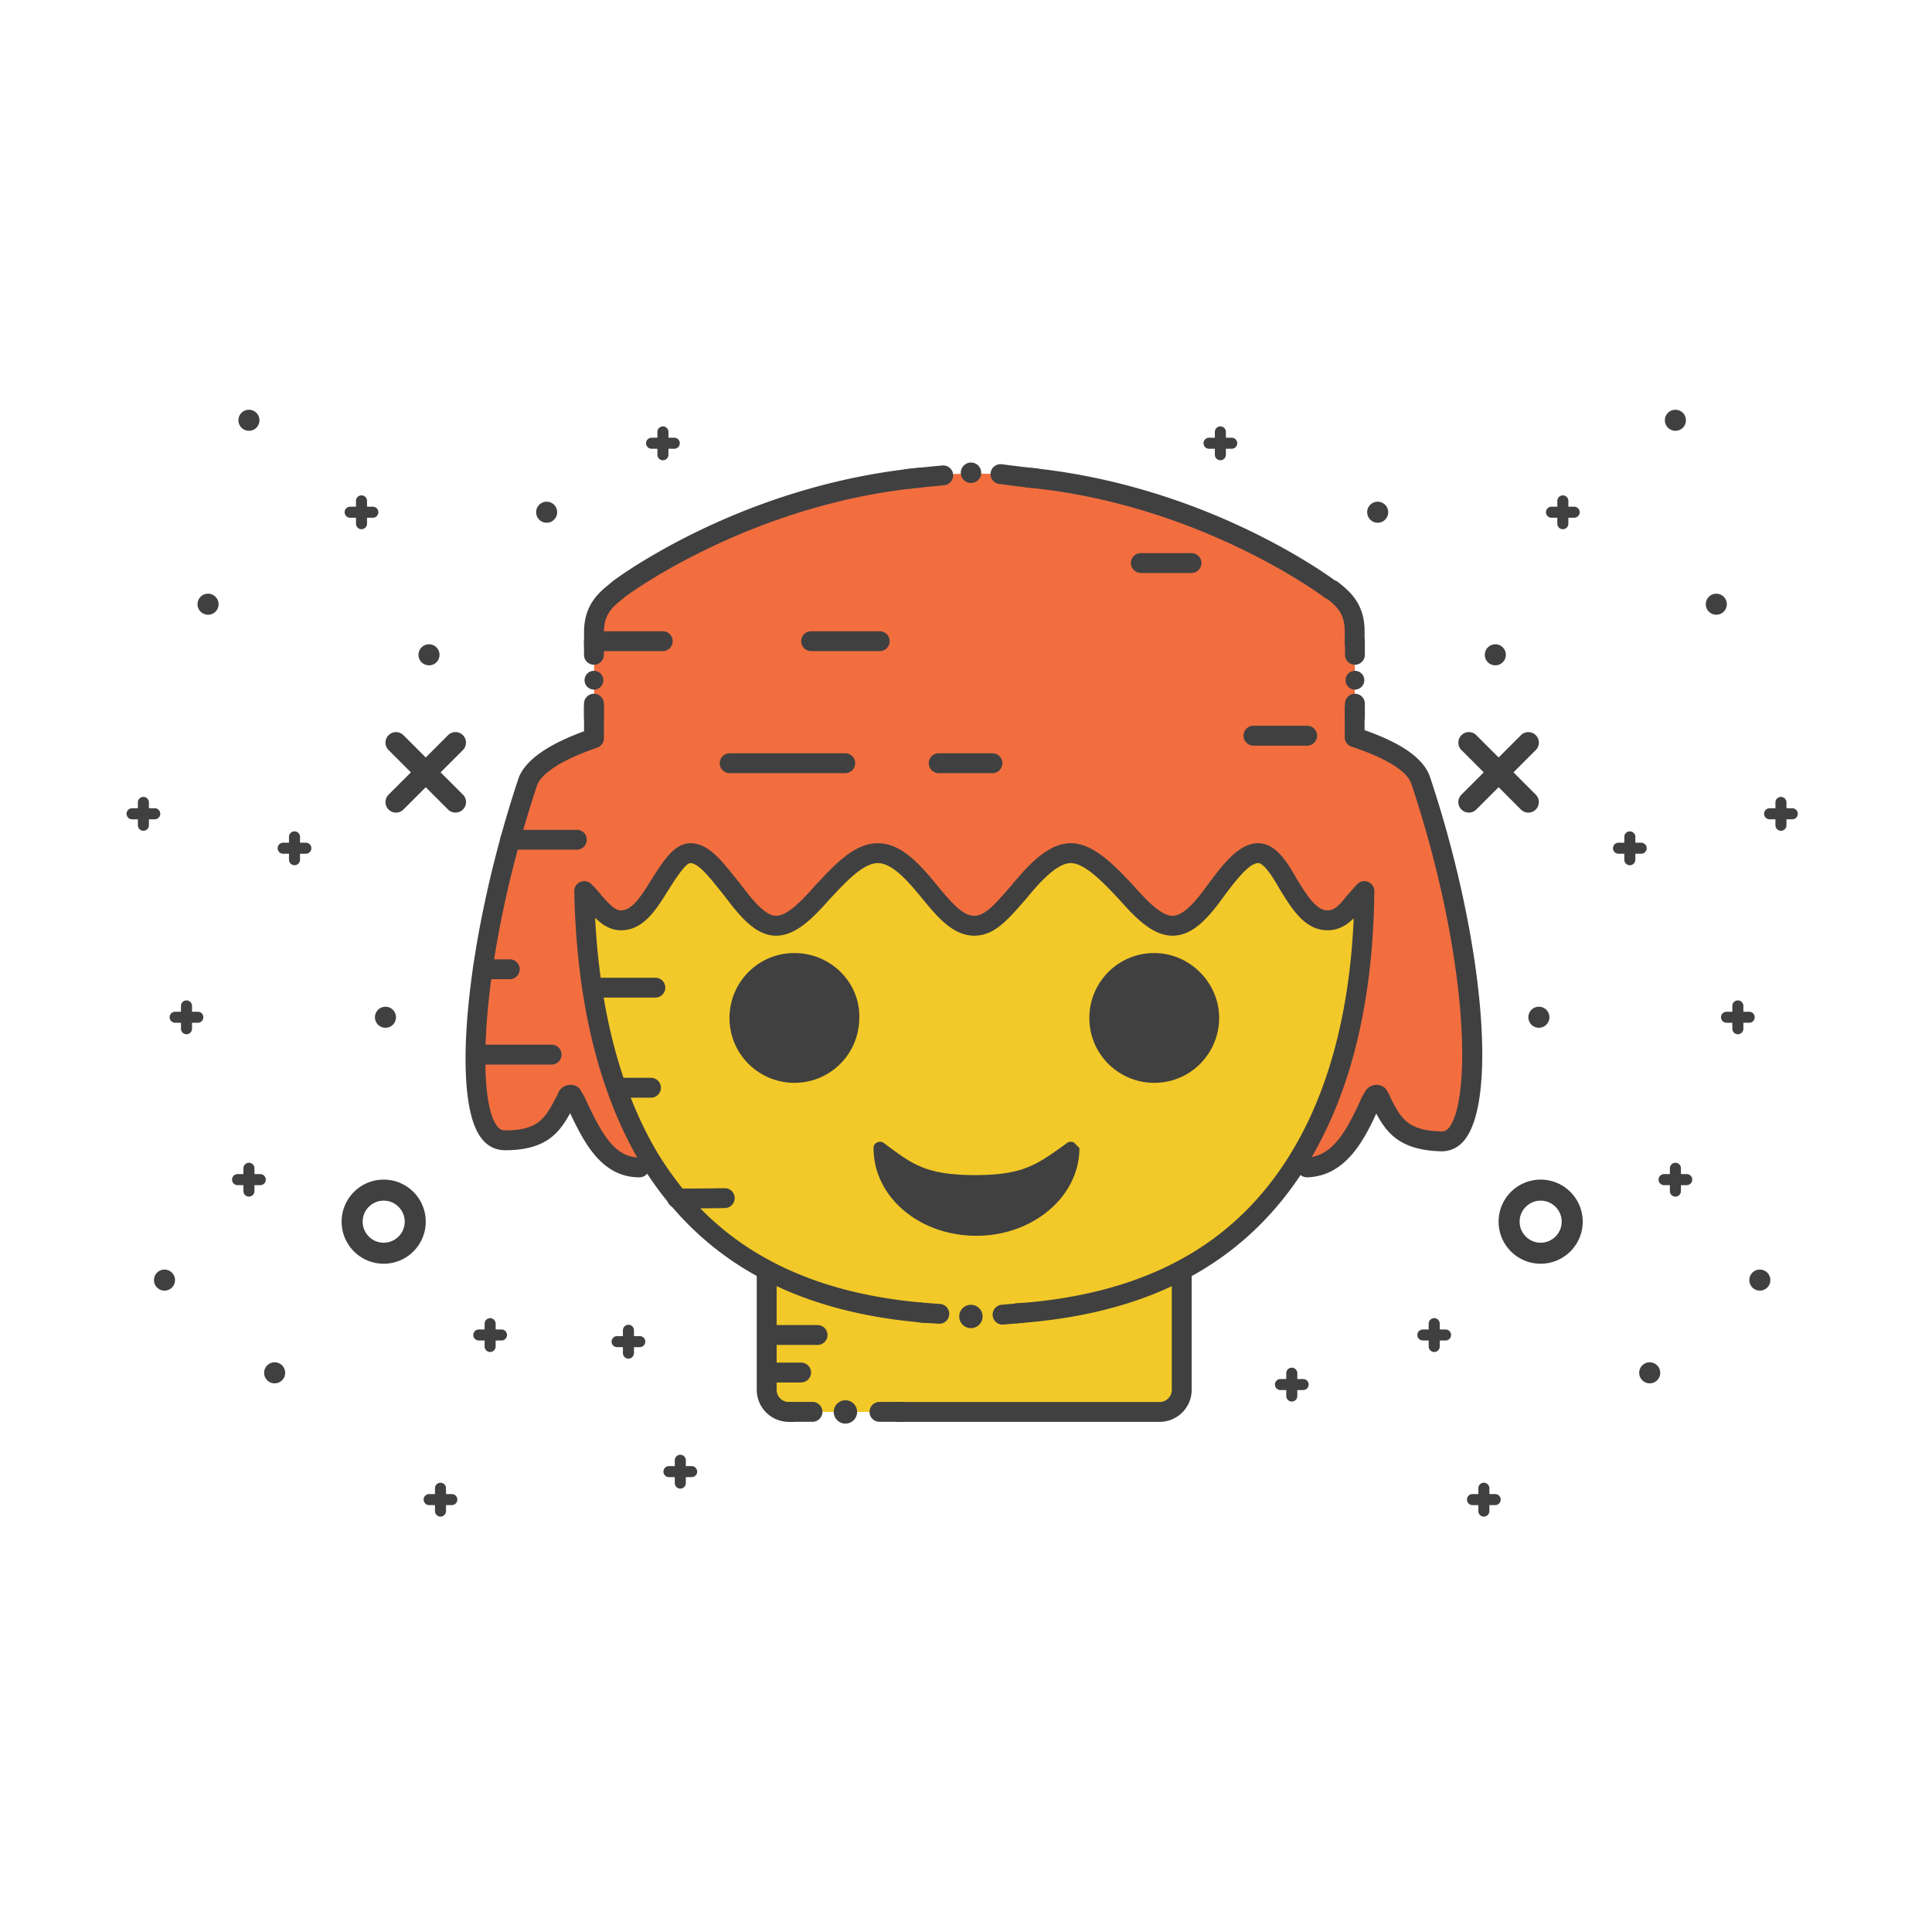 <?xml version="1.0" encoding="utf-8"?>
<!-- Uploaded to: SVG Repo, www.svgrepo.com, Generator: SVG Repo Mixer Tools -->
<svg width="800px" height="800px" viewBox="0 0 1024 1024" class="icon"  version="1.1" xmlns="http://www.w3.org/2000/svg"><path d="M203.363 658.659c-6.146 0-11.145-5.001-11.145-11.146 0-6.145 4.999-11.146 11.145-11.146s11.145 5.001 11.145 11.146c0 6.145-4.999 11.146-11.145 11.146m0-33.436c-12.309 0-22.289 9.98-22.289 22.289s9.98 22.289 22.289 22.289 22.289-9.98 22.289-22.289-9.98-22.289-22.289-22.289M233.532 409.361l11.842-11.84c2.129-2.124 2.156-5.684-0.022-7.857a5.535 5.535 0 0 0-7.857-0.023l-11.842 11.84-11.841-11.84c-2.124-2.128-5.684-2.157-7.857 0.023a5.535 5.535 0 0 0-0.022 7.857l11.841 11.84-11.841 11.84c-2.129 2.124-2.156 5.684 0.022 7.857a5.532 5.532 0 0 0 7.857 0.023l11.841-11.84 11.842 11.84c2.124 2.13 5.678 2.157 7.857-0.023a5.535 5.535 0 0 0 0.022-7.857l-11.842-11.84zM204.307 544.74a5.563 5.563 0 0 0 5.572-5.574 5.558 5.558 0 0 0-5.572-5.572 5.559 5.559 0 0 0-5.572 5.572 5.557 5.557 0 0 0 5.572 5.574M145.566 733.199a5.563 5.563 0 0 0 5.572-5.574 5.558 5.558 0 0 0-5.572-5.572 5.559 5.559 0 0 0-5.572 5.572 5.557 5.557 0 0 0 5.572 5.574M110.268 325.82a5.563 5.563 0 0 0 5.572-5.574 5.558 5.558 0 0 0-5.572-5.572 5.559 5.559 0 0 0-5.572 5.572 5.557 5.557 0 0 0 5.572 5.574M87.188 684.048a5.56 5.56 0 0 0 5.572-5.572 5.558 5.558 0 0 0-5.572-5.574 5.561 5.561 0 0 0-5.572 5.574 5.557 5.557 0 0 0 5.572 5.572" fill="#404041" /><path d="M98.847 548.176a2.926 2.926 0 0 1-2.925-2.925V533.079a2.926 2.926 0 0 1 5.85 0v12.172a2.926 2.926 0 0 1-2.925 2.925z" fill="#404041" /><path d="M104.933 542.093h-12.172a2.926 2.926 0 0 1 0-5.85h12.172a2.926 2.926 0 0 1 0 5.85z" fill="#404041" /><path d="M76.006 440.329a2.926 2.926 0 0 1-2.925-2.925v-12.172a2.926 2.926 0 0 1 5.85 0v12.172a2.926 2.926 0 0 1-2.925 2.925z" fill="#404041" /><path d="M82.092 434.245H69.92a2.926 2.926 0 0 1 0-5.85h12.172a2.926 2.926 0 0 1 0 5.85z" fill="#404041" /><path d="M156.095 458.585a2.926 2.926 0 0 1-2.925-2.925v-12.172a2.926 2.926 0 0 1 5.85 0v12.172a2.927 2.927 0 0 1-2.925 2.925z" fill="#404041" /><path d="M162.181 452.501h-12.172a2.926 2.926 0 0 1 0-5.85h12.172a2.926 2.926 0 0 1 0 5.85z" fill="#404041" /><path d="M333.084 720.101a2.926 2.926 0 0 1-2.925-2.925v-12.172a2.926 2.926 0 0 1 5.85 0v12.172a2.925 2.925 0 0 1-2.925 2.925z" fill="#404041" /><path d="M339.17 714.013h-12.172a2.926 2.926 0 0 1 0-5.85h12.172a2.926 2.926 0 0 1 0 5.85z" fill="#404041" /><path d="M233.471 803.829a2.926 2.926 0 0 1-2.925-2.925v-12.172a2.926 2.926 0 0 1 5.85 0v12.172a2.927 2.927 0 0 1-2.925 2.925z" fill="#404041" /><path d="M239.557 797.74h-12.172a2.926 2.926 0 0 1 0-5.85h12.172a2.926 2.926 0 0 1 0 5.85z" fill="#404041" /><path d="M259.783 716.591a2.926 2.926 0 0 1-2.925-2.925v-12.172a2.926 2.926 0 0 1 5.85 0v12.172a2.926 2.926 0 0 1-2.925 2.925z" fill="#404041" /><path d="M265.869 710.503h-12.172a2.926 2.926 0 0 1 0-5.85h12.172a2.926 2.926 0 0 1 0 5.85z" fill="#404041" /><path d="M131.943 634.235a2.926 2.926 0 0 1-2.925-2.925v-12.172a2.926 2.926 0 0 1 5.85 0v12.172a2.925 2.925 0 0 1-2.925 2.925z" fill="#404041" /><path d="M138.029 628.151h-12.172a2.926 2.926 0 0 1 0-5.85h12.172a2.926 2.926 0 0 1 0 5.85z" fill="#404041" /><path d="M191.606 280.499a2.926 2.926 0 0 1-2.925-2.925v-12.172a2.926 2.926 0 0 1 5.85 0v12.172a2.926 2.926 0 0 1-2.925 2.925z" fill="#404041" /><path d="M197.692 274.415h-12.172a2.926 2.926 0 0 1 0-5.85h12.172a2.926 2.926 0 0 1 0 5.85z" fill="#404041" /><path d="M289.742 277.062a5.563 5.563 0 0 1-5.572-5.574 5.558 5.558 0 0 1 5.572-5.572 5.559 5.559 0 0 1 5.572 5.572 5.558 5.558 0 0 1-5.572 5.574M131.943 228.328a5.563 5.563 0 0 1-5.572-5.574 5.558 5.558 0 0 1 5.572-5.572 5.559 5.559 0 0 1 5.572 5.572 5.557 5.557 0 0 1-5.572 5.574M227.385 352.635a5.563 5.563 0 0 1-5.572-5.574 5.558 5.558 0 0 1 5.572-5.572 5.559 5.559 0 0 1 5.572 5.572 5.558 5.558 0 0 1-5.572 5.574M816.58 658.659c-6.146 0-11.145-5.001-11.145-11.146 0-6.145 4.999-11.146 11.145-11.146s11.145 5.001 11.145 11.146c0 6.145-4.999 11.146-11.145 11.146m0-33.436c-12.309 0-22.289 9.98-22.289 22.289s9.98 22.289 22.289 22.289c12.309 0 22.29-9.98 22.29-22.289s-9.981-22.289-22.29-22.289M786.413 409.361l-11.841-11.84c-2.129-2.124-2.156-5.684 0.022-7.857a5.535 5.535 0 0 1 7.857-0.023l11.841 11.84 11.841-11.84c2.124-2.128 5.684-2.157 7.857 0.023a5.535 5.535 0 0 1 0.022 7.857l-11.841 11.84 11.841 11.84c2.129 2.124 2.156 5.684-0.022 7.857a5.532 5.532 0 0 1-7.857 0.023l-11.841-11.84-11.841 11.84c-2.124 2.13-5.678 2.157-7.857-0.023a5.535 5.535 0 0 1-0.022-7.857l11.841-11.84zM815.638 544.74a5.563 5.563 0 0 1-5.572-5.574 5.558 5.558 0 0 1 5.572-5.572 5.559 5.559 0 0 1 5.572 5.572 5.558 5.558 0 0 1-5.572 5.574M874.38 733.199a5.563 5.563 0 0 1-5.572-5.574 5.558 5.558 0 0 1 5.572-5.572 5.559 5.559 0 0 1 5.572 5.572 5.558 5.558 0 0 1-5.572 5.574M909.676 325.82a5.563 5.563 0 0 1-5.572-5.574 5.558 5.558 0 0 1 5.572-5.572 5.559 5.559 0 0 1 5.572 5.572 5.558 5.558 0 0 1-5.572 5.574M932.755 684.048a5.56 5.56 0 0 1-5.572-5.572 5.558 5.558 0 0 1 5.572-5.574 5.561 5.561 0 0 1 5.572 5.574 5.557 5.557 0 0 1-5.572 5.572" fill="#404041" /><path d="M921.099 548.176a2.926 2.926 0 0 1-2.925-2.925V533.079a2.926 2.926 0 0 1 5.85 0v12.172a2.926 2.926 0 0 1-2.925 2.925z" fill="#404041" /><path d="M927.184 542.093h-12.172a2.926 2.926 0 0 1 0-5.85h12.172a2.926 2.926 0 0 1 0 5.85z" fill="#404041" /><path d="M943.938 440.329a2.926 2.926 0 0 1-2.925-2.925v-12.172a2.926 2.926 0 0 1 5.85 0v12.172a2.926 2.926 0 0 1-2.925 2.925z" fill="#404041" /><path d="M950.024 434.245h-12.172a2.926 2.926 0 0 1 0-5.85h12.172a2.926 2.926 0 0 1 0 5.85z" fill="#404041" /><path d="M863.847 458.585a2.926 2.926 0 0 1-2.925-2.925v-12.172a2.926 2.926 0 0 1 5.85 0v12.172a2.927 2.927 0 0 1-2.925 2.925z" fill="#404041" /><path d="M869.933 452.501h-12.172a2.926 2.926 0 0 1 0-5.85h12.172a2.926 2.926 0 0 1 0 5.85z" fill="#404041" /><path d="M786.473 803.829a2.926 2.926 0 0 1-2.925-2.925v-12.172a2.926 2.926 0 0 1 5.85 0v12.172a2.927 2.927 0 0 1-2.925 2.925z" fill="#404041" /><path d="M792.559 797.74h-12.172a2.926 2.926 0 0 1 0-5.85h12.172a2.926 2.926 0 0 1 0 5.85z" fill="#404041" /><path d="M760.159 716.591a2.926 2.926 0 0 1-2.925-2.925v-12.172a2.926 2.926 0 0 1 5.85 0v12.172a2.926 2.926 0 0 1-2.925 2.925z" fill="#404041" /><path d="M766.245 710.503h-12.172a2.926 2.926 0 0 1 0-5.85h12.172a2.926 2.926 0 0 1 0 5.85z" fill="#404041" /><path d="M684.677 742.845a2.926 2.926 0 0 1-2.925-2.925v-12.172a2.926 2.926 0 0 1 5.85 0v12.172a2.926 2.926 0 0 1-2.925 2.925z" fill="#404041" /><path d="M690.763 736.757h-12.172a2.926 2.926 0 0 1 0-5.85h12.172a2.926 2.926 0 0 1 0 5.85z" fill="#404041" /><path d="M360.581 789.001a2.926 2.926 0 0 1-2.925-2.925v-12.172a2.926 2.926 0 0 1 5.85 0v12.172a2.926 2.926 0 0 1-2.925 2.925z" fill="#404041" /><path d="M366.667 782.913h-12.172a2.926 2.926 0 0 1 0-5.85h12.172a2.926 2.926 0 0 1 0 5.85z" fill="#404041" /><path d="M351.368 243.942a2.926 2.926 0 0 1-2.925-2.925v-12.172a2.926 2.926 0 0 1 5.85 0v12.172a2.927 2.927 0 0 1-2.925 2.925z" fill="#404041" /><path d="M357.454 237.853h-12.172a2.926 2.926 0 0 1 0-5.85h12.172a2.926 2.926 0 0 1 0 5.85z" fill="#404041" /><path d="M646.822 243.942a2.926 2.926 0 0 1-2.925-2.925v-12.172a2.926 2.926 0 0 1 5.85 0v12.172a2.927 2.927 0 0 1-2.925 2.925z" fill="#404041" /><path d="M652.908 237.853h-12.172a2.926 2.926 0 0 1 0-5.85h12.172a2.926 2.926 0 0 1 0 5.85z" fill="#404041" /><path d="M888.001 634.235a2.926 2.926 0 0 1-2.925-2.925v-12.172a2.926 2.926 0 0 1 5.85 0v12.172a2.926 2.926 0 0 1-2.925 2.925z" fill="#404041" /><path d="M894.087 628.151h-12.172a2.926 2.926 0 0 1 0-5.85h12.172a2.926 2.926 0 0 1 0 5.85z" fill="#404041" /><path d="M828.339 280.499a2.926 2.926 0 0 1-2.925-2.925v-12.172a2.926 2.926 0 0 1 5.85 0v12.172a2.926 2.926 0 0 1-2.925 2.925z" fill="#404041" /><path d="M834.425 274.415h-12.172a2.926 2.926 0 0 1 0-5.85h12.172a2.926 2.926 0 0 1 0 5.85z" fill="#404041" /><path d="M730.202 277.062a5.563 5.563 0 0 0 5.572-5.574 5.558 5.558 0 0 0-5.572-5.572 5.559 5.559 0 0 0-5.572 5.572 5.557 5.557 0 0 0 5.572 5.574M888.001 228.328a5.563 5.563 0 0 0 5.572-5.574 5.558 5.558 0 0 0-5.572-5.572 5.559 5.559 0 0 0-5.572 5.572 5.557 5.557 0 0 0 5.572 5.574M792.559 352.635a5.563 5.563 0 0 0 5.572-5.574 5.558 5.558 0 0 0-5.572-5.572 5.559 5.559 0 0 0-5.572 5.572 5.557 5.557 0 0 0 5.572 5.574" fill="#404041" /><path d="M626.346 736.644c0 6.439-5.269 11.708-11.708 11.708h-196.566c-6.439 0-11.708-5.269-11.708-11.708V601.508c0-6.439 5.269-11.708 11.708-11.708h196.566c6.439 0 11.708 5.269 11.708 11.708v135.135z" fill="#F2C928" /><path d="M614.638 584.535h-196.566c-9.359 0-16.974 7.614-16.974 16.974v135.134c0 9.359 7.615 16.974 16.974 16.974h2.974v-10.531h-2.974a6.45 6.45 0 0 1-6.443-6.442V601.508a6.45 6.45 0 0 1 6.443-6.442h196.566a6.448 6.448 0 0 1 6.442 6.442v135.134a6.448 6.448 0 0 1-6.442 6.442h-139.822v10.531h139.822c9.36 0 16.974-7.614 16.974-16.974V601.508c0-9.359-7.615-16.973-16.974-16.973z" fill="#404041" /><path d="M692.802 618.019c17.804-0.573 26.419-18.377 33.884-35.032l1.723-2.873c0.574-0.573 1.149-0.573 1.149-0.573s1.15 0 1.15 0.573c0.573 1.15 1.149 1.723 1.149 2.299 6.318 12.634 10.912 21.25 32.161 21.823 2.298 0 5.743-0.573 8.616-4.593 14.357-19.529 9.188-100.507-19.528-186.652-2.872-8.615-14.358-16.081-35.032-22.973v-56.283c0-12.061-6.318-17.23-12.061-21.824h-0.573c-0.574-0.574-80.405-60.877-188.95-60.877s-188.375 60.303-188.95 60.877l-0.574 0.574c-5.743 4.594-12.06 9.763-12.06 21.824v56.282c-20.101 6.893-32.162 14.933-35.032 22.974-28.717 86.146-34.459 167.125-20.676 185.501 2.872 4.02 6.317 4.596 8.615 4.596 21.25 0 25.844-9.191 32.16-21.25 0.574-0.575 0.574-1.723 1.15-2.299 0.573-0.573 1.149-0.573 1.149-0.573 0.574 0 1.149 0 1.149 0.573l1.724 2.873c8.04 17.23 16.08 35.032 33.883 35.032m288.304 53.985c-29.864 16.08-67.195 24.123-110.842 24.123-43.648 0-80.979-8.043-110.843-24.123-25.844-13.783-46.519-33.883-62.025-59.728-21.25-36.182-32.737-83.275-33.885-140.706 1.723 1.722 3.446 3.445 5.169 5.743 4.595 5.17 8.615 9.764 14.358 9.764 9.189 0 14.932-9.764 20.676-18.953 5.169-8.041 10.337-16.656 16.08-16.656 7.466 0 14.358 9.765 21.824 18.953 7.466 9.764 14.932 19.528 23.546 19.528 8.041 0 16.081-8.041 24.696-17.804 9.189-9.763 18.953-20.676 29.29-20.676s19.527 10.913 27.567 20.676c8.041 9.764 14.932 17.804 23.547 17.804 8.615 0 14.932-8.041 23.546-17.804 8.042-9.763 17.804-20.676 27.567-20.676s20.101 10.913 29.289 20.676c8.616 9.764 16.656 17.804 24.696 17.804 8.615 0 16.081-9.189 23.547-19.528 6.892-9.188 14.358-18.953 21.824-18.953 6.316 0 11.486 8.615 16.08 16.656 5.743 9.189 11.486 18.953 20.676 18.953 6.316 0 10.337-4.594 14.358-9.764 1.723-1.723 3.445-4.02 5.169-5.743-0.573 57.431-12.061 104.523-33.884 140.706-15.509 25.845-36.184 45.945-62.028 59.728z" fill="#F26E3F" /><path d="M368.299 452.512s-14.568 5.442-16.529 13.346c-1.961 7.904-14.172 18.877-14.172 18.877h-19.382l-8.468-8.603v1.92s6.258 123.037 56.313 164.684c50.055 41.647 98.03 51.362 137.813 54.11s89.299-10.189 89.299-10.189 26.231-9.936 28.332-10.986c2.101-1.051 44.031-31.664 44.781-32.449 0.749-0.785 38.262-61.585 38.262-61.585s16.829-73.681 17.286-79.896c0.459-6.216 1.274-26.044 1.274-26.044l-10.836 8.656-9.978 3.363-3.96-1.095s-7.375-6.045-7.799-6.567c-0.424-0.522-6.074-15.654-6.074-15.654l-11.701-11.89-10.889 1.029s-8.998 7.717-9.749 8.603c-0.752 0.885-7.989 10.316-9.388 12.157-1.399 1.841-15.118 14.843-15.118 14.843l-9.478 1.067-7.363-3.725-27.176-26.617L567.061 455.042l-16.319 5.938-15.665 17.423s-11.648 10.533-13.005 11.049c-1.358 0.516-14.477-1.642-14.477-1.642l-19.743-20.893-16.617-13.557-16.301 2.149-23.4 22.283-13.995 11.376s-9.689 1.052-10.663 0.648c-0.974-0.403-14.77-13.073-14.77-13.073l-12.517-15.58-11.291-8.65z" fill="#F2C928" /><path d="M421.04 505.133c-19.282 0-34.394 15.635-34.394 34.394 0 19.282 15.634 34.395 34.394 34.395 19.282 0 34.395-15.632 34.395-34.395 0.52-18.761-15.114-34.394-34.395-34.394zM611.773 505.133c-19.282 0-34.395 15.635-34.395 34.394 0 19.282 15.635 34.395 34.395 34.395 19.282 0 34.395-15.632 34.395-34.395 0-18.761-15.635-34.394-34.395-34.394zM569.243 605.596c-1.149-0.575-2.298-0.575-3.446 0l-2.297 1.721c-13.784 9.766-21.25 15.507-46.519 15.507-25.844 0-33.311-5.741-46.52-15.507l-2.297-1.721c-1.15-0.575-2.298-0.575-3.446 0-1.149 0.573-1.722 1.721-1.722 2.871 0 25.843 24.12 46.519 54.559 46.519 29.865 0 54.56-20.675 54.56-46.519a2473.075 2473.075 0 0 0-2.871-2.871zM481.301 259.084a5.265 5.265 0 0 1-5.229-4.704 5.261 5.261 0 0 1 4.674-5.796s9.363-1.005 18.701-1.879c2.868-0.247 5.462 1.855 5.732 4.754a5.267 5.267 0 0 1-4.754 5.732c-9.258 0.864-18.544 1.86-18.555 1.86a4.672 4.672 0 0 1-0.569 0.033zM548.649 258.677c-1.966 0-6.353-0.534-19.048-2.171a5.267 5.267 0 0 1-4.548-5.897c0.373-2.884 3.016-4.877 5.897-4.552 7.448 0.965 15.833 1.983 17.52 2.098a5.261 5.261 0 0 1 5.085 3.346 5.267 5.267 0 0 1-2.983 6.824c-0.534 0.21-0.905 0.351-1.922 0.351z" fill="#404041" /><path d="M514.649 250.576m-5.411 0a5.411 5.411 0 1 0 10.822 0 5.411 5.411 0 1 0-10.822 0Z" fill="#404041" /><path d="M320.088 342.284v-7.254c0-9.645 4.673-13.384 10.084-17.713 0.152-0.121 0.295-0.25 0.432-0.386l0.353-0.353c3.485-2.616 67.963-49.66 157.704-58.222v-10.563c-45.123 4.181-83.493 17.713-109.383 29.386-33.367 15.044-54.362 30.547-55.543 31.728l-0.37 0.369c-5.902 4.724-13.81 11.235-13.81 25.755v7.254h10.532zM703.775 317.652c4.914 3.977 8.951 7.839 8.951 16.802v7.829h10.531v-7.829c0-14.706-8.113-21.196-14.036-25.936a5.254 5.254 0 0 0-1.833-0.948c-5.731-4.258-25.262-17.504-53.852-30.394-26.059-11.749-64.761-25.387-110.267-29.47v10.57c91.538 8.461 157.029 57.103 158.706 58.389a5.224 5.224 0 0 0 1.801 0.988z" fill="#404041" /><path d="M314.802 352.328a5.267 5.267 0 0 1-5.266-5.266v-7.217a5.267 5.267 0 0 1 5.266-5.266h36.566a5.267 5.267 0 0 1 0 10.532h-31.3v1.952a5.268 5.268 0 0 1-5.266 5.266zM466.382 345.111h-36.566a5.267 5.267 0 0 1 0-10.532h36.566a5.267 5.267 0 0 1 0 10.532zM314.802 385.342a5.267 5.267 0 0 1-5.266-5.266v-7.212a5.267 5.267 0 0 1 10.532 0v7.212a5.267 5.267 0 0 1-5.266 5.266z" fill="#404041" /><path d="M314.803 360.518m-4.973 0a4.973 4.973 0 1 0 9.946 0 4.973 4.973 0 1 0-9.946 0Z" fill="#404041" /><path d="M718.136 352.328a5.267 5.267 0 0 1-5.266-5.266v-7.217a5.267 5.267 0 0 1 10.532 0v7.217a5.268 5.268 0 0 1-5.266 5.266zM718.136 385.342a5.267 5.267 0 0 1-5.266-5.266v-7.212a5.267 5.267 0 0 1 10.532 0v7.212a5.268 5.268 0 0 1-5.266 5.266z" fill="#404041" /><path d="M718.137 360.518m-4.973 0a4.973 4.973 0 1 0 9.946 0 4.973 4.973 0 1 0-9.946 0Z" fill="#404041" /><path d="M758.02 412.045c-3.27-9.811-14.354-17.82-34.763-25.065v-13.104h-10.531v16.861a5.265 5.265 0 0 0 3.601 4.996c23.39 7.797 30.15 14.986 31.702 19.642 13.252 39.752 22.367 81.349 25.668 117.127 2.904 31.465 0.839 56.272-5.429 64.8-1.477 2.067-2.923 2.381-4.27 2.39-17.996-0.504-21.466-6.827-27.208-18.299-0.281-0.968-0.739-1.711-1.058-2.226-0.059-0.095-0.124-0.198-0.19-0.311-0.853-2.296-3.179-3.86-6.065-3.86-0.827 0-2.957 0.206-4.868 2.111-0.306 0.306-0.573 0.648-0.797 1.019l-1.723 2.873a5.171 5.171 0 0 0-0.289 0.554c-7.195 16.051-14.226 29.554-26.528 31.652 21.433-36.803 32.586-84.177 33.153-140.863a5.268 5.268 0 0 0-8.989-3.777c-1.005 1.005-1.948 2.106-2.86 3.17-0.818 0.954-1.591 1.855-2.308 2.573a5.316 5.316 0 0 0-0.433 0.49c-3.989 5.128-6.661 7.731-10.202 7.731-5.935 0-10.84-7.865-15.585-15.473l-0.571-0.916c-4.905-8.587-11.013-19.22-20.601-19.22-10.241 0-18.633 11.188-26.094 21.135-6.06 8.392-13.048 17.345-19.279 17.345-6.098 0-13.906-8.271-20.748-16.023l-0.113-0.125c-9.853-10.468-21.018-22.333-33.125-22.333-11.994 0-22.588 11.618-31.581 22.531l-1.915 2.181c-6.737 7.692-12.06 13.768-17.618 13.768-5.941 0-11.822-6.585-19.482-15.887-8.29-10.066-18.607-22.594-31.632-22.594-12.156 0-22.192 10.689-31.897 21.027l-1.228 1.306a3.287 3.287 0 0 0-0.114 0.125c-6.841 7.752-14.65 16.023-20.748 16.023-6.011 0-13.105-9.275-19.364-17.46l-0.096-0.122c-0.812-0.999-1.617-2.006-2.416-3.005-7.363-9.201-14.317-17.892-23.493-17.892-8.298 0-14.06 9.001-19.633 17.706l-1.54 2.43c-4.744 7.606-9.649 15.473-15.585 15.473-3.156 0-5.96-2.975-10.274-7.83l-0.007-0.008c-1.901-2.506-3.742-4.346-5.523-6.127a5.267 5.267 0 0 0-8.988 3.829c1.135 56.765 12.336 104.185 33.322 141.042-12.399-0.751-19.004-12.928-27.528-31.201l-0.352-0.757a5.44 5.44 0 0 0-0.257-0.482l-1.42-2.366c-0.726-1.8-2.449-3.636-5.966-3.636-0.828 0-2.962 0.206-4.876 2.119-1.114 1.116-1.567 2.38-1.811 3.11a5.454 5.454 0 0 0-0.275 0.466l-0.194 0.369c-6.098 11.644-9.457 18.058-27.303 18.058-1.362 0-2.83-0.29-4.331-2.391l-0.072-0.099c-11.208-14.943-8.467-90.907 21.422-180.572 1.084-3.038 6.352-11.044 31.781-19.763a5.265 5.265 0 0 0 3.558-4.981v-17.435h-10.531v13.714c-19.721 7.222-31.399 15.605-34.762 25.03-27.107 81.317-36.224 168.407-19.93 190.277 2.224 3.092 6.253 6.753 12.865 6.753 21.497 0 28.664-9.072 34.467-19.635 7.812 16.584 17.164 33.992 36.747 33.992a5.254 5.254 0 0 0 4.077-1.933c15.606 23.766 35.782 42.348 60.048 55.289 24.869 13.39 54.814 21.396 89.253 23.897V690.696c-32.619-2.453-60.89-10.024-84.279-22.618-24.702-13.174-44.885-32.618-59.963-57.749-19.089-32.501-30.052-74.132-32.651-123.903 3.768 3.705 8.021 6.636 13.751 6.636 11.778 0 18.547-10.854 24.52-20.432l1.473-2.324c2.875-4.492 8.229-12.853 10.763-12.853 4.115 0 10.042 7.407 15.27 13.941 0.8 0.999 1.604 2.005 2.416 3.004 8.103 10.597 16.489 21.535 27.684 21.535 10.472 0 19.501-9.228 28.59-19.524l1.176-1.252c7.792-8.299 16.622-17.704 24.22-17.704 8.054 0 16.983 10.842 23.502 18.758 7.985 9.696 16.242 19.722 27.611 19.722 10.333 0 17.38-8.045 25.541-17.36l1.954-2.226c0.04-0.045 0.079-0.09 0.117-0.136 5.014-6.088 15.449-18.758 23.503-18.758 7.537 0 17.433 10.495 25.397 18.958 9.089 10.295 18.118 19.521 28.588 19.521 11.208 0 19.554-10.27 27.76-21.634 5.032-6.708 12.637-16.847 17.612-16.847 3.508 0 9.114 9.812 11.508 14.003 0.035 0.06 0.07 0.12 0.106 0.179l0.621 0.996c5.972 9.576 12.741 20.432 24.52 20.432 6.049 0 10.497-2.978 13.873-6.353-2.196 49.636-13.189 91.154-32.745 123.579-15.105 25.174-35.288 44.619-59.989 57.792l-0.019 0.01c-23.98 12.912-53.123 20.535-86.822 22.777v10.548c35.511-2.286 66.335-10.333 91.815-24.052 24.037-12.824 44.053-31.168 59.588-54.59a5.356 5.356 0 0 0 3.557 1.232c19.813-0.639 29.625-18.673 36.571-33.826 5.595 10.495 12.793 19.461 34.333 20.043l0.141 0.002c6.647 0 10.684-3.696 12.859-6.74 17.086-23.241 8.663-109.121-18.775-191.437z" fill="#404041" /><path d="M487.688 695.659c0.585 0.195 3.298 0.178 9.742 0.683" fill="#F2C928" /><path d="M497.433 701.608a6.246 6.246 0 0 1-0.414-0.013c-3.149-0.247-5.391-0.366-6.917-0.447-2.256-0.124-3.101-0.169-4.057-0.48a5.268 5.268 0 0 1-3.361-6.646 5.275 5.275 0 0 1 6.134-3.502c0.38 0.037 0.978 0.063 1.846 0.11 1.586 0.082 3.91 0.21 7.173 0.462a5.267 5.267 0 1 1-0.404 10.517z" fill="#404041" /><path d="M541.708 695.899l-10.335 0.888" fill="#F2C928" /><path d="M531.365 702.052a5.266 5.266 0 0 1-0.443-10.512l10.337-0.887c2.888-0.284 5.448 1.897 5.698 4.799a5.27 5.27 0 0 1-4.797 5.695l-10.337 0.887c-0.154 0.013-0.307 0.018-0.458 0.018z" fill="#404041" /><path d="M514.601 697.756m-6.191 0a6.191 6.191 0 1 0 12.383 0 6.191 6.191 0 1 0-12.383 0Z" fill="#404041" /><path d="M448.098 748.353m-6.191 0a6.191 6.191 0 1 0 12.383 0 6.191 6.191 0 1 0-12.383 0Z" fill="#404041" /><path d="M478.326 748.316h-12.286" fill="#F2C928" /><path d="M478.325 753.582h-12.287a5.267 5.267 0 0 1 0-10.532h12.287a5.267 5.267 0 0 1 0 10.532z" fill="#404041" /><path d="M430.742 748.316h-12.287" fill="#F2C928" /><path d="M430.741 753.582h-12.287a5.267 5.267 0 0 1 0-10.532h12.287a5.267 5.267 0 0 1 0 10.532zM305.845 450.348h-35.553a5.267 5.267 0 0 1 0-10.532h35.553a5.267 5.267 0 0 1 0 10.532zM270.291 518.996h-14.483a5.267 5.267 0 0 1 0-10.532h14.483a5.267 5.267 0 0 1 0 10.532zM292.474 564.238h-39.395a5.267 5.267 0 0 1 0-10.532h39.395a5.267 5.267 0 0 1 0 10.532zM347.469 528.746h-30.814a5.267 5.267 0 0 1 0-10.532h30.814a5.267 5.267 0 0 1 0 10.532zM345.128 581.79h-17.163a5.267 5.267 0 0 1 0-10.532h17.163a5.267 5.267 0 0 1 0 10.532zM366.609 640.478c-8.143 0-8.833-0.228-9.507-0.457a5.267 5.267 0 0 1-3.313-6.669c0.846-2.514 3.415-3.958 5.949-3.502 2.087 0.156 13.858 0.087 24.31-0.087h0.087a5.263 5.263 0 0 1 5.263 5.179 5.267 5.267 0 0 1-5.181 5.352c-8.114 0.133-13.714 0.183-17.608 0.183zM433.431 712.842h-24.769a5.267 5.267 0 0 1 0-10.532h24.769a5.267 5.267 0 0 1 0 10.532zM424.598 732.734h-15.936a5.267 5.267 0 0 1 0-10.532h15.936c2.907 0 5.266 2.359 5.266 5.266s-2.359 5.266-5.266 5.266zM448.099 409.782h-61.454a5.267 5.267 0 0 1 0-10.532h61.454a5.267 5.267 0 0 1 0 10.532zM526.106 409.782h-28.677a5.267 5.267 0 0 1 0-10.532H526.106a5.267 5.267 0 0 1 0 10.532zM692.93 395.201h-28.677a5.267 5.267 0 0 1 0-10.532h28.677a5.267 5.267 0 0 1 0 10.532zM631.611 303.691H604.566a5.267 5.267 0 0 1 0-10.532h27.045a5.267 5.267 0 0 1 0 10.532z" fill="#404041" /></svg>